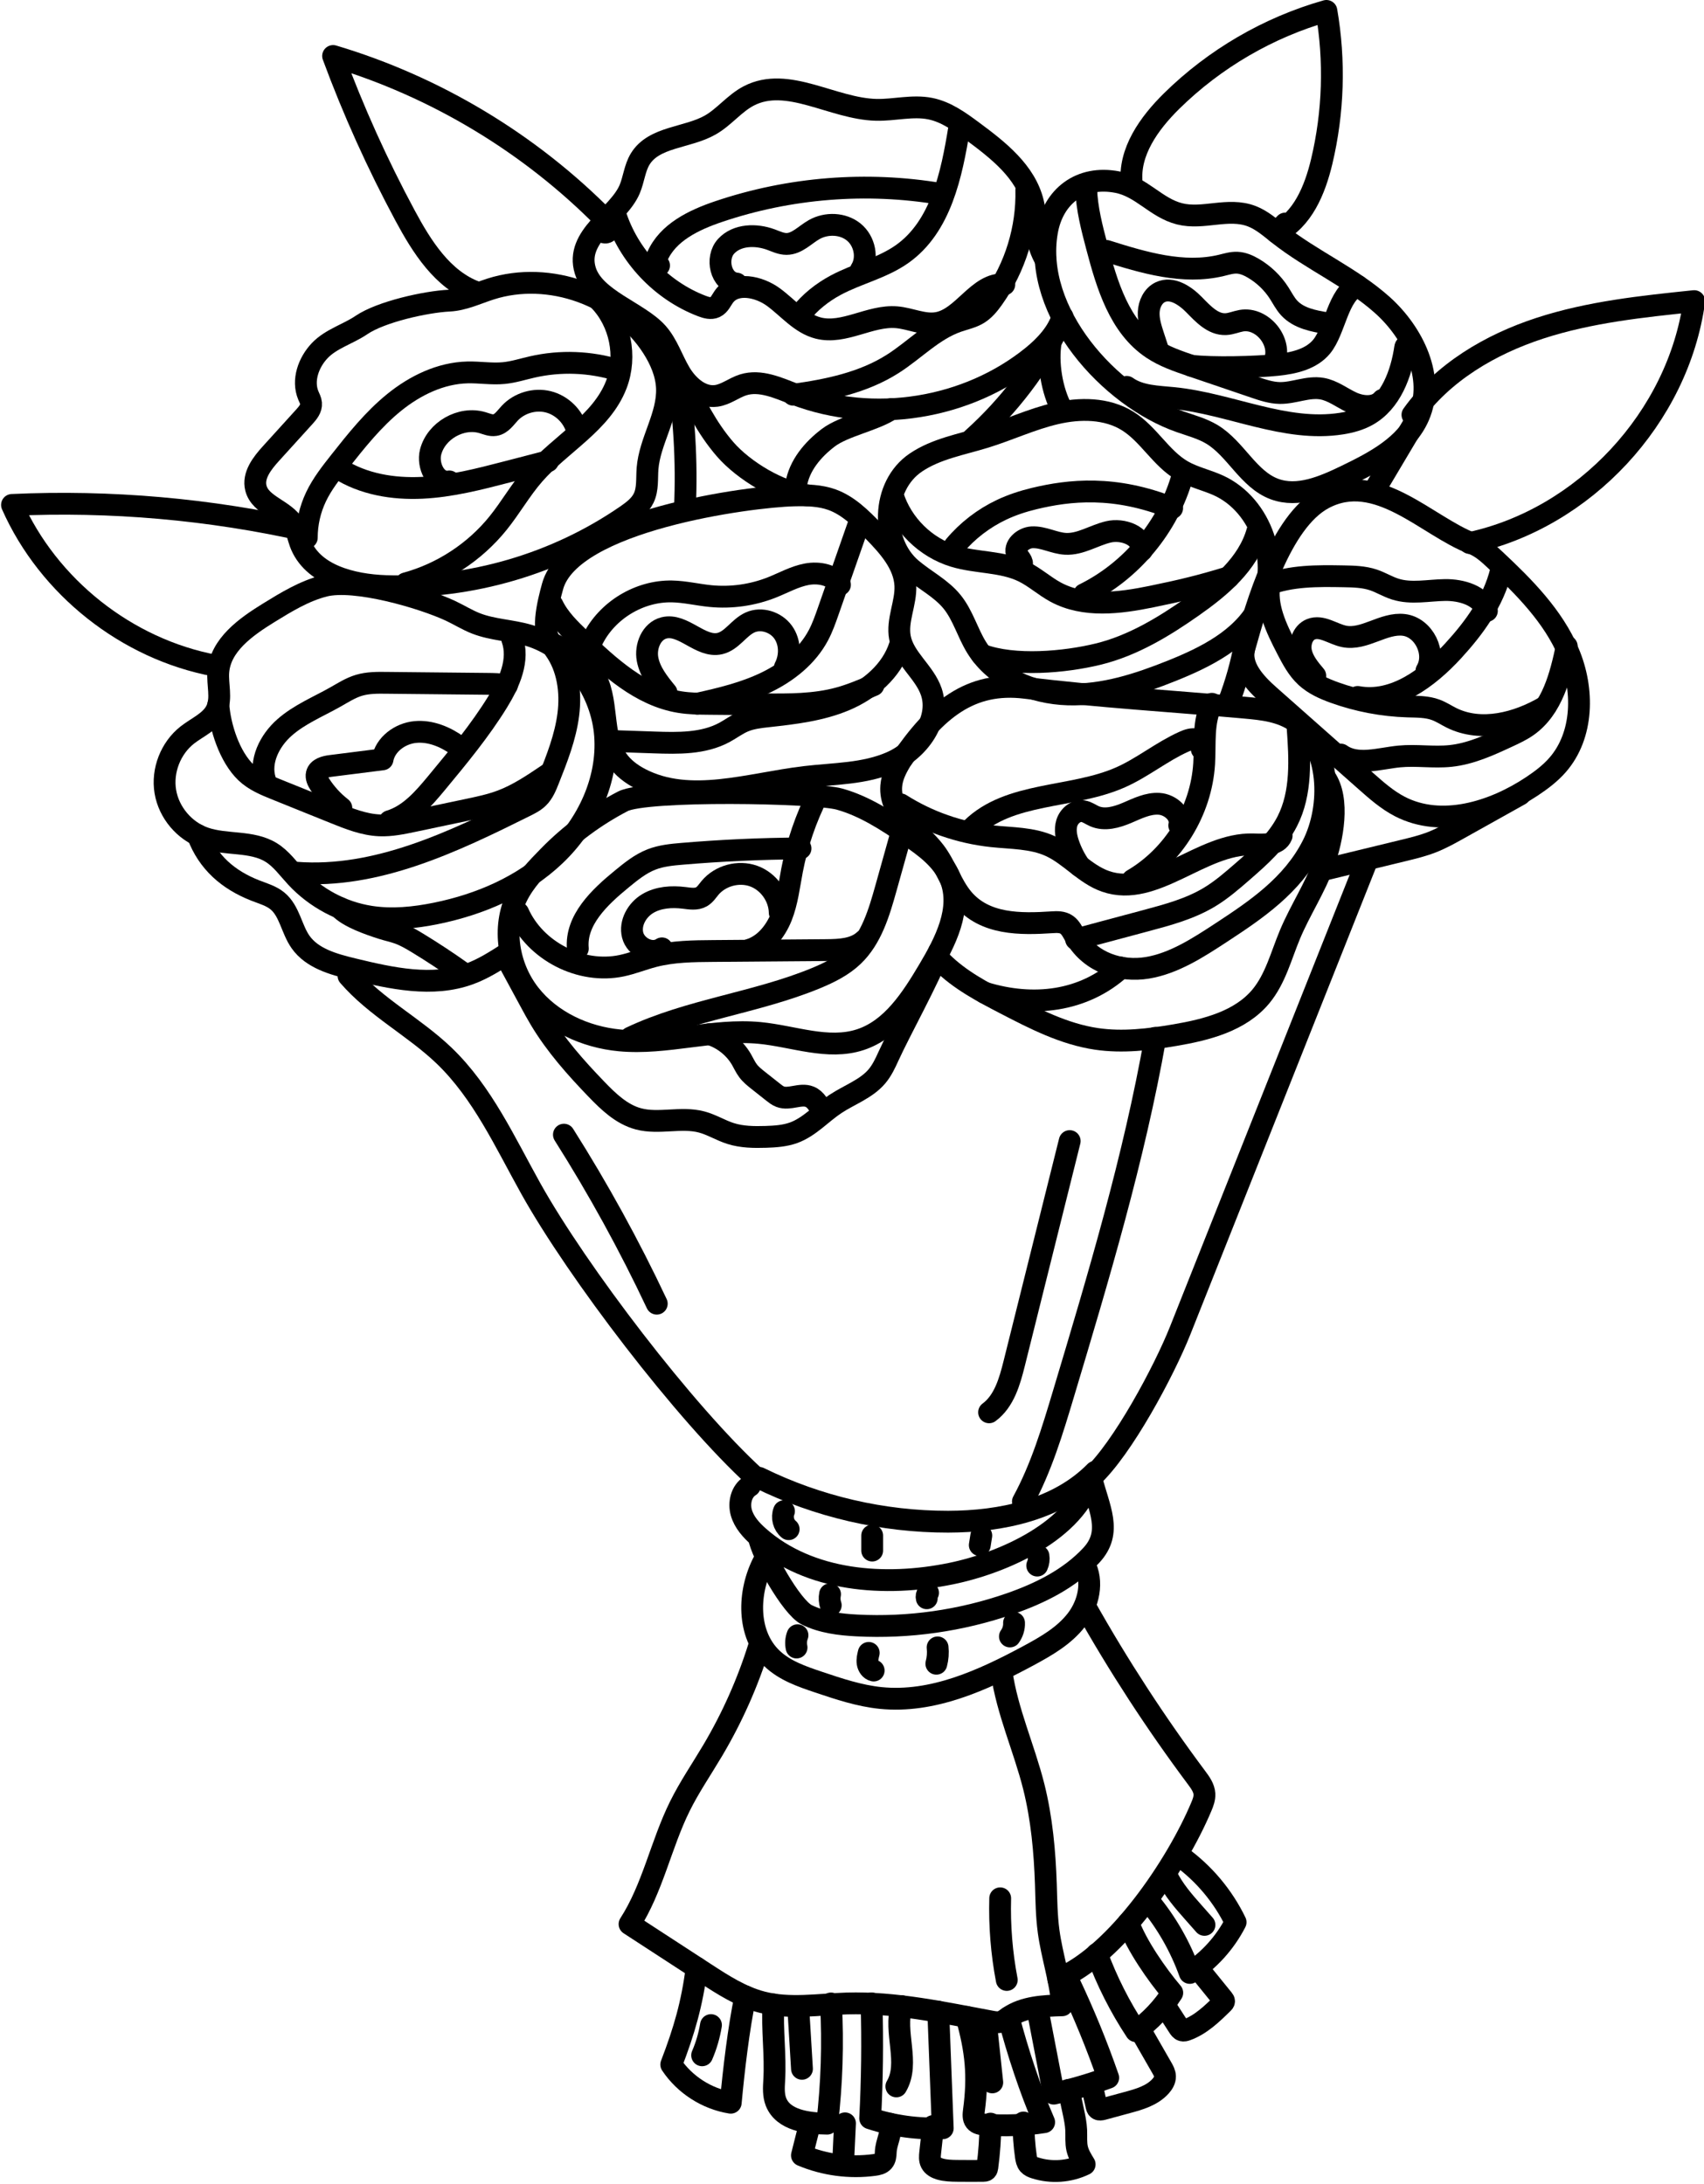 <?xml version="1.0" encoding="UTF-8"?><svg xmlns="http://www.w3.org/2000/svg" xmlns:xlink="http://www.w3.org/1999/xlink" height="100.1" preserveAspectRatio="xMidYMid meet" version="1.0" viewBox="10.9 -0.0 78.1 100.1" width="78.1" zoomAndPan="magnify"><g fill="none" stroke="#000" stroke-linecap="round" stroke-linejoin="round" stroke-miterlimit="10"><path d="M27.468,14.895 c-0.622,0.422-1.39,0.627-1.909,1.169c-0.519,0.543-0.816,1.37-0.526,2.063c0.049,0.117,0.114,0.23,0.125,0.356 c0.021,0.236-0.149,0.441-0.309,0.617c-0.51,0.562-1.02,1.124-1.529,1.685c-0.406,0.447-0.842,1.006-0.69,1.591 c0.207,0.798,1.319,0.981,1.736,1.692c0.145,0.247,0.192,0.538,0.291,0.808c0.536,1.467,2.372,1.934,3.933,1.985 c3.889,0.127,7.81-1.024,11.013-3.233c0.315-0.217,0.635-0.458,0.8-0.803c0.197-0.411,0.14-0.892,0.175-1.347 c0.099-1.269,0.944-2.421,0.891-3.694c-0.027-0.663-0.302-1.295-0.658-1.854c-1.522-2.387-4.729-3.546-7.425-2.685 c-0.628,0.2-1.238,0.5-1.896,0.533C30.411,13.831,28.363,14.288,27.468,14.895z"/><path d="M25.764,26.851 c-0.917,0.233-1.738,0.736-2.544,1.232c-1.053,0.649-2.221,1.478-2.315,2.711c-0.044,0.579,0.164,1.194-0.074,1.724 c-0.246,0.549-0.871,0.796-1.345,1.167c-0.766,0.6-1.168,1.633-1.008,2.593s0.874,1.807,1.794,2.126 c0.993,0.345,2.164,0.113,3.058,0.666c0.456,0.282,0.775,0.734,1.14,1.128c0.888,0.96,2.105,1.609,3.397,1.812 c1.001,0.157,2.026,0.052,3.019-0.15c2.009-0.41,3.971-1.246,5.456-2.66c1.485-1.414,2.444-3.448,2.291-5.492 c-0.153-2.044-1.543-4.017-3.51-4.593c-0.792-0.232-1.642-0.244-2.41-0.545c-0.403-0.158-0.773-0.392-1.165-0.576 C30.251,27.389,27.17,26.494,25.764,26.851z"/><path d="M59.6,14.521 c-0.213,0.701-0.781,1.322-1.371,1.801c-2.99,2.431-7.301,3.122-10.902,1.747c-0.764-0.292-1.583-0.675-2.364-0.431 c-0.425,0.133-0.791,0.445-1.233,0.505c-0.693,0.095-1.312-0.46-1.667-1.062c-0.356-0.602-0.568-1.297-1.032-1.82 c-0.85-0.958-2.895-1.538-3.304-2.854c-0.494-1.591,1.504-2.486,2.033-3.735c0.19-0.449,0.227-0.961,0.479-1.379 c0.63-1.043,2.162-0.962,3.22-1.567c0.639-0.366,1.105-0.99,1.758-1.33c1.775-0.925,3.84,0.59,5.841,0.638 c0.83,0.02,1.668-0.219,2.482-0.054c0.727,0.147,1.348,0.599,1.941,1.039c1.174,0.868,2.428,1.851,2.768,3.271 c0.163,0.681,0.098,1.409,0.322,2.072c0.064,0.189,0.152,0.37,0.25,0.546"/><path d="M36.228,26.87 c-0.202,0.73-0.614,2.321,0.064,2.66c0.677,0.339,1.384,0.709,1.799,1.343c0.754,1.151,0.316,2.803,1.097,3.935 c0.266,0.385,0.653,0.673,1.069,0.888c2.27,1.174,4.988,0.216,7.526-0.086c1.344-0.16,2.746-0.135,3.982-0.685 c1.236-0.551,2.254-1.936,1.821-3.218c-0.31-0.914-1.26-1.536-1.438-2.484c-0.15-0.791,0.285-1.584,0.248-2.389 c-0.047-0.988-0.779-1.791-1.469-2.5c-0.556-0.571-1.139-1.159-1.887-1.431c-0.557-0.202-1.163-0.212-1.755-0.198 C45.274,22.752,37.065,23.842,36.228,26.87z"/><path d="M68.266,9.907 c0.475,0.181,0.861,0.529,1.262,0.843c1.502,1.181,3.305,1.955,4.729,3.229c1.424,1.275,2.432,3.343,1.669,5.095 c-0.587,1.347-2.011,2.09-3.333,2.73c-1.029,0.498-2.205,1.007-3.277,0.61c-1.203-0.444-1.772-1.845-2.869-2.507 c-0.447-0.269-0.959-0.403-1.451-0.575c-3.246-1.134-6.747-5.01-6.11-8.709c0.28-1.626,1.533-2.599,3.216-2.278 c1.123,0.214,1.778,1.182,2.861,1.455C66.047,10.075,67.184,9.495,68.266,9.907z"/><path d="M52.872,21.201 c0.942-0.639,2.104-0.831,3.19-1.167s2.121-0.827,3.228-1.084c1.106-0.257,2.337-0.254,3.299,0.348 c0.96,0.601,1.522,1.712,2.503,2.279c0.516,0.298,1.113,0.424,1.655,0.671c1.985,0.905,2.903,3.609,1.876,5.535 c-0.801,1.503-2.447,2.331-4.027,2.963c-1.518,0.607-3.113,1.128-4.746,1.079c-1.635-0.049-3.326-0.759-4.187-2.149 c-0.418-0.675-0.625-1.476-1.124-2.093c-0.504-0.622-1.25-0.991-1.859-1.508C51.238,24.854,51.288,22.275,52.872,21.201z"/><path d="M39.447,36.725 c-1.262,0.66-2.404,1.498-3.4,2.517c-0.548,0.56-1.105,1.133-1.452,1.836c-0.704,1.425-0.399,3.232,0.581,4.484 c0.979,1.252,2.543,1.97,4.125,2.119c2.137,0.202,4.28-0.546,6.417-0.341c1.546,0.149,3.125,0.79,4.602,0.312 c1.458-0.471,2.362-1.888,3.145-3.203c0.76-1.277,1.545-2.799,0.993-4.179c-0.349-0.871-1.158-1.458-1.933-1.987 c-0.984-0.672-2-1.339-3.148-1.66C48.231,36.302,40.504,36.173,39.447,36.725z"/><path d="M52.195,34.856 c-0.213,0.351-0.413,0.737-0.446,1.167c-0.101,1.314,1.245,2.021,1.995,3.006c0.497,0.653,0.759,1.52,1.279,2.146 c1.011,1.211,2.649,1.187,4.094,1.093c0.23-0.015,0.479-0.025,0.677,0.116c0.181,0.128,0.284,0.357,0.403,0.56 c0.697,1.188,2.072,1.613,3.291,1.411s2.324-0.919,3.398-1.623c1.584-1.038,3.237-2.154,4.168-3.977 c0.932-1.823,0.805-4.568-0.746-5.669c-0.695-0.494-1.541-0.58-2.354-0.653c-3.346-0.303-6.715-0.495-10.053-0.909 C55.369,31.209,53.783,32.535,52.195,34.856z"/><path d="M67.938,29.694 c-0.233,0.832,0.479,1.604,1.127,2.177c1.48,1.31,2.961,2.62,4.442,3.931c0.485,0.429,0.978,0.863,1.552,1.16 c1.903,0.984,4.27,0.262,6.055-0.924c0.426-0.283,0.838-0.594,1.174-0.978c1.197-1.368,1.219-3.474,0.507-5.147 s-2.03-3.003-3.358-4.247c-0.317-0.298-0.649-0.601-1.058-0.756c-2.077-0.79-4.353-3.378-6.815-2.065 C69.576,23.905,68.486,27.731,67.938,29.694z"/><path d="M42.161,17.282 c0.552,1.167,1.132,2.339,1.979,3.313c0.847,0.974,2.5,1.982,3.785,2.107"/><path d="M59.493,14.836 c-0.989,1.984-2.356,3.779-4.007,5.261"/><path d="M41.902,16.855 c0.358,2.122,0.489,4.283,0.39,6.433"/><path d="M19.965,38.275 c0.47,1.25,1.392,2.049,2.634,2.537c0.35,0.138,0.726,0.239,1.016,0.478c0.56,0.461,0.642,1.286,1.059,1.88 c0.531,0.755,1.507,1.024,2.404,1.241c1.76,0.426,3.645,0.847,5.345,0.222c0.629-0.231,1.198-0.596,1.762-0.958"/><path d="M54.055,44.082 c0.825,0.828,1.881,1.38,2.92,1.919c1.334,0.692,2.698,1.394,4.185,1.612c1.192,0.175,2.405,0.029,3.593-0.173 c1.45-0.247,2.995-0.642,3.936-1.773c0.672-0.81,0.93-1.875,1.338-2.847c0.466-1.11,1.146-2.124,1.551-3.258 c0.404-1.133,0.742-2.917,0.064-3.912"/><path d="M80.57,36.412 c-0.94,0.525-1.881,1.05-2.82,1.576c-0.393,0.219-0.787,0.439-1.205,0.604c-0.426,0.168-0.873,0.277-1.318,0.385 c-1.267,0.308-2.533,0.615-3.8,0.923"/><path d="M67.965,29.497 c-0.168,0.919-0.421,1.823-0.756,2.695"/><path d="M75.762,19.324 c-0.613,1.033-1.228,2.065-1.841,3.098"/><path d="M59.066,15.64 c-0.172,0.977,0.041,2.272,0.516,3.143"/><path d="M34.319,44.271 c0.29,0.536,0.581,1.073,0.871,1.609c0.155,0.287,0.311,0.574,0.479,0.854c0.702,1.168,1.614,2.195,2.56,3.177 c0.555,0.577,1.162,1.163,1.936,1.368c0.938,0.248,1.956-0.107,2.894,0.142c0.46,0.122,0.872,0.384,1.326,0.528 c0.519,0.165,1.073,0.171,1.617,0.154c0.432-0.014,0.87-0.043,1.276-0.19c0.729-0.267,1.264-0.888,1.911-1.317 c0.64-0.426,1.415-0.685,1.909-1.273c0.226-0.271,0.377-0.592,0.522-0.913c0.53-1.168,1.88-3.593,2.319-4.799"/><path d="M43.418,47.396 c0.609,0.185,1.143,0.607,1.464,1.157c0.101,0.174,0.182,0.36,0.303,0.521c0.131,0.174,0.304,0.311,0.475,0.447 c0.226,0.179,0.452,0.357,0.678,0.536c0.099,0.078,0.2,0.158,0.318,0.203c0.427,0.163,0.928-0.166,1.352,0.004 c0.286,0.115,0.441,0.418,0.571,0.697"/><path d="M26.474,41.608 c0.407,0.431,1.361,0.757,1.925,0.938c0.257,0.083,0.523,0.136,0.776,0.228c0.304,0.111,0.585,0.276,0.862,0.444 c0.689,0.419,1.362,0.863,2.018,1.331"/><path d="M56.027,45.497 c2.222,0.682,4.545,0.418,6.26-1.15"/><path d="M51.743,18.752 c-0.739,0.507-2.164,0.765-2.878,1.307c-0.714,0.542-1.34,1.281-1.477,2.167"/><path d="M20.907,32.283 c0.073,1.036,0.517,2.405,1.269,3.122c0.385,0.367,0.891,0.574,1.384,0.772c0.892,0.36,1.783,0.72,2.675,1.079 c0.664,0.268,1.344,0.54,2.06,0.57c0.525,0.022,1.045-0.087,1.559-0.195c0.832-0.176,1.664-0.351,2.496-0.526 c0.523-0.11,1.048-0.221,1.547-0.41c0.755-0.286,1.431-0.743,2.101-1.195c0.032-0.021,0.063-0.043,0.095-0.064"/><path d="M24.961,24.643 c0-0.647,0.146-1.293,0.425-1.877c0.279-0.585,0.684-1.1,1.086-1.609c0.764-0.967,1.538-1.94,2.495-2.715 c0.958-0.775,2.127-1.345,3.359-1.374c0.555-0.013,1.111,0.083,1.664,0.03c0.443-0.043,0.87-0.181,1.304-0.28 c1.289-0.295,2.655-0.244,3.919,0.145"/><path d="M36.222,27.728 c0.294,0.617,0.798,1.105,1.292,1.578c1.315,1.26,2.747,2.58,4.545,2.871c0.452,0.073,0.912,0.077,1.369,0.081 c0.824,0.007,1.649,0.014,2.473,0.022c1.157,0.01,2.331,0.018,3.447-0.286c0.545-0.148,1.067-0.369,1.585-0.589"/><path d="M39.1,9.818 c0.602,1.903,2.107,3.497,3.971,4.208c0.194,0.074,0.415,0.138,0.603,0.05c0.205-0.096,0.292-0.333,0.429-0.513 c0.507-0.665,1.583-0.436,2.255,0.06c0.673,0.496,1.235,1.206,2.045,1.412c1.182,0.3,2.373-0.595,3.587-0.496 c0.629,0.051,1.242,0.369,1.863,0.263c1.195-0.203,1.869-1.857,3.078-1.765"/><path d="M60.684,8.651 c0.028,0.904,0.26,1.787,0.491,2.662c0.462,1.751,1.031,3.657,2.537,4.662c0.542,0.362,1.168,0.576,1.785,0.786 c0.967,0.329,1.935,0.658,2.903,0.987c0.375,0.128,0.758,0.257,1.154,0.263c0.652,0.011,1.295-0.311,1.938-0.199 c0.498,0.087,0.91,0.422,1.369,0.633c0.459,0.211,1.078,0.266,1.404-0.12"/><path d="M51.829,22.736 c0.414,1.298,1.495,2.363,2.799,2.757c1.042,0.315,2.198,0.225,3.177,0.703c0.523,0.256,0.961,0.66,1.473,0.938 c1.32,0.715,2.932,0.509,4.402,0.208c1.342-0.276,2.219-0.483,3.529-0.885"/><path d="M52.177,36.862 c1.261,0.8,2.706,1.305,4.19,1.463c0.9,0.096,1.842,0.073,2.666,0.449c0.916,0.418,1.585,1.287,2.535,1.618 c2.242,0.781,4.387-1.758,6.761-1.694c0.489,0.013,1.131,0.057,1.313-0.398"/><path d="M69.094,26.725 c-0.199,1.035,0.301,2.064,0.785,3.001c0.241,0.465,0.489,0.94,0.874,1.296c0.37,0.342,0.843,0.55,1.315,0.72 c1.072,0.384,2.203,0.599,3.342,0.635c0.439,0.014,0.893,0.003,1.303,0.158c0.25,0.094,0.475,0.244,0.713,0.363 c1.354,0.673,3.016,0.245,4.316-0.525"/><path d="M29.501,26.735 c1.65-0.447,3.151-1.427,4.225-2.757c0.581-0.72,1.038-1.535,1.646-2.233c1.235-1.416,3.099-2.365,3.776-4.118 c0.5-1.295,0.181-2.866-0.785-3.863"/><path d="M24.483,39.997 c3.675,0.277,7.181-1.407,10.48-3.048c0.217-0.108,0.439-0.219,0.611-0.389c0.226-0.223,0.349-0.527,0.466-0.822 c0.386-0.971,0.775-1.955,0.907-2.991c0.132-1.036-0.018-2.148-0.631-2.995"/><path d="M38.91,33.959 c0.658,0.023,1.315,0.045,1.973,0.068c1.096,0.038,2.252,0.062,3.218-0.459c0.302-0.163,0.578-0.376,0.895-0.509 c0.346-0.145,0.726-0.188,1.099-0.229c1.206-0.133,2.431-0.275,3.547-0.748c1.117-0.474,2.129-1.333,2.499-2.489"/><path d="M55.895,30.005 c1.483,0.555,3.807,0.348,5.346-0.029c1.58-0.388,3.001-1.25,4.332-2.186c1.259-0.885,2.533-1.946,2.951-3.427"/><path d="M62.541,17.73 c0.609,0.434,1.41,0.438,2.152,0.513c2.597,0.261,5.115,1.576,7.693,1.17c0.414-0.065,0.827-0.177,1.194-0.384 c1.069-0.604,1.548-1.893,1.726-3.108c0.004-0.034,0.032-0.063,0.065-0.069"/><path d="M72.355,34.582 c0.75,0.528,1.766,0.176,2.679,0.087c0.78-0.076,1.571,0.059,2.353-0.024c0.924-0.098,1.784-0.495,2.625-0.886 c0.313-0.145,0.627-0.291,0.906-0.491c1.131-0.805,1.502-2.291,1.792-3.649"/><path d="M60.219,43.051 c1.07-0.286,2.139-0.573,3.209-0.859c1.004-0.269,2.022-0.543,2.911-1.08c0.55-0.332,1.037-0.756,1.522-1.178 c0.777-0.677,1.572-1.377,2.039-2.294c0.668-1.306,0.578-2.854,0.472-4.317"/><path d="M34.653,41.833 c0.777,1.757,2.863,2.824,4.743,2.425c0.498-0.106,0.972-0.3,1.464-0.428c0.888-0.23,1.817-0.239,2.734-0.246 c1.725-0.014,3.451-0.027,5.176-0.041c0.619-0.005,1.302-0.034,1.753-0.458"/><path d="M39.802,47.554 c2.691-1.279,5.748-1.588,8.501-2.727c0.614-0.254,1.221-0.556,1.701-1.015c0.84-0.804,1.186-1.981,1.5-3.1 c0.244-0.872,0.488-1.743,0.732-2.615"/><path d="M47.256,18.091 c1.593-0.218,3.214-0.554,4.569-1.419c0.998-0.636,1.839-1.55,2.957-1.94c0.325-0.114,0.674-0.182,0.967-0.364 c0.269-0.167,0.474-0.42,0.659-0.678c1.029-1.44,1.574-3.218,1.531-4.987"/><path d="M26.427,21.477 c1.118,0.716,2.494,0.943,3.821,0.879s2.623-0.399,3.908-0.733c0.619-0.161,1.239-0.322,1.858-0.482"/><path d="M23.053,35.759 c-0.275-0.867,0.205-1.818,0.888-2.419c0.682-0.601,1.543-0.95,2.335-1.398c0.349-0.198,0.692-0.419,1.076-0.534 c0.408-0.122,0.841-0.119,1.267-0.114c1.535,0.016,3.071,0.031,4.606,0.047c0.305,0.003,0.613,0.006,0.911,0.068"/><path d="M41.107,12.168 c-0.157-0.042-0.143-0.272-0.078-0.421c0.476-1.092,1.67-1.665,2.799-2.047c3.258-1.103,6.791-1.385,10.184-0.813"/><path d="M61.605,11.498 c1.711,0.54,3.528,1.085,5.274,0.665c0.241-0.058,0.481-0.135,0.729-0.123c0.259,0.012,0.504,0.119,0.728,0.249 c0.478,0.279,0.89,0.671,1.188,1.136c0.15,0.232,0.274,0.484,0.461,0.688c0.436,0.474,1.121,0.603,1.758,0.705"/><path d="M54.654,25.021 c0.587-0.698,1.326-1.267,2.15-1.657c0.478-0.226,0.983-0.391,1.497-0.515c1.597-0.383,3.679-0.624,6.323,0.437"/><path d="M38.058,29.315 c0.664-1.342,2.142-2.239,3.639-2.21c0.595,0.012,1.178,0.156,1.77,0.214c0.957,0.093,1.936-0.047,2.829-0.404 c0.523-0.209,1.024-0.493,1.578-0.597s1.201,0.021,1.524,0.482"/><path d="M37.384,43.474 c-0.116-1.306,0.997-2.357,2.011-3.187c0.423-0.347,0.855-0.699,1.365-0.897c0.445-0.173,0.927-0.22,1.403-0.26 c1.805-0.153,3.616-0.236,5.428-0.246"/><path d="M68.965,26.809 c1.102-0.432,2.319-0.418,3.502-0.397c0.465,0.008,0.939,0.018,1.381,0.166c0.344,0.116,0.656,0.313,1.004,0.422 c0.727,0.23,1.512,0.052,2.274,0.041s1.646,0.245,1.923,0.956"/><path d="M55.424,37.983 c1.737-1.718,4.609-1.369,6.842-2.361c1.01-0.449,1.879-1.172,2.887-1.625c0.18-0.081,0.38-0.154,0.57-0.107 c0.192,0.048,0.35,0.271,0.258,0.446"/><path d="M62.807,40.33 c1.877-1.095,3.149-3.161,3.283-5.33c0.057-0.929-0.07-1.916,0.354-2.745"/><path d="M45.247,43.528 c0.698-0.209,1.2-0.842,1.47-1.519c0.269-0.678,0.349-1.413,0.486-2.129c0.231-1.207,0.633-2.382,1.189-3.477"/><path d="M42.857,32.252 c1.074-0.237,2.154-0.495,3.144-0.972c0.991-0.478,1.897-1.197,2.411-2.169c0.185-0.35,0.317-0.726,0.448-1.1 c0.48-1.372,0.96-2.745,1.44-4.117"/><path d="M47.585,14.406 c0.433-0.554,0.996-1.002,1.616-1.335c0.99-0.532,2.13-0.779,3.047-1.428c1.777-1.258,2.268-3.639,2.617-5.789"/><path d="M28.758,37.634 c0.902-0.269,1.556-1.031,2.157-1.756c0.99-1.195,1.984-2.395,2.798-3.716c0.536-0.87,1.004-1.923,0.66-2.885"/><path d="M73.127,31.941 c1.668,0.306,3.234-0.87,4.382-2.12c0.968-1.055,1.841-2.257,2.181-3.648"/><path d="M65.498,16.76 c0.971,0.12,2.973,0.066,3.945-0.036c0.746-0.078,1.551-0.257,2.029-0.835c0.625-0.752,0.746-2.423,1.653-2.786"/><path d="M60.588,27.234 c2.174-1.069,3.857-3.094,4.51-5.427"/><path d="M31.495,22.064 c-0.623,0.107-1.015-0.732-0.859-1.344c0.251-0.986,1.4-1.639,2.375-1.35c0.19,0.056,0.383,0.144,0.579,0.112 c0.293-0.047,0.473-0.332,0.676-0.548c0.439-0.467,1.137-0.674,1.759-0.519c0.622,0.154,1.143,0.663,1.313,1.281"/><path d="M26.545,37.028 c-0.391-0.304-0.729-0.676-0.994-1.094c-0.089-0.14-0.172-0.304-0.132-0.465c0.064-0.255,0.381-0.334,0.642-0.367 c0.791-0.1,1.581-0.2,2.372-0.3c0.122-0.688,0.801-1.185,1.497-1.253c0.696-0.068,1.385,0.22,1.952,0.629"/><path d="M44.662,12.996 c-0.733-0.065-0.979-1.17-0.48-1.711s1.367-0.558,2.057-0.303c0.232,0.086,0.462,0.198,0.709,0.198 c0.484-0.001,0.847-0.42,1.268-0.658c0.562-0.317,1.318-0.293,1.818,0.116c0.499,0.408,0.665,1.196,0.318,1.74"/><path d="M41.451,31.742 c-0.376-0.46-0.764-0.948-0.872-1.532s0.176-1.287,0.752-1.433c0.883-0.223,1.677,0.923,2.564,0.717 c0.553-0.129,0.866-0.733,1.383-0.967c0.518-0.234,1.179-0.02,1.512,0.441c0.333,0.461,0.344,1.113,0.084,1.618"/><path d="M41.239,43.463 c-0.478,0.317-1.2-0.049-1.342-0.605c-0.141-0.556,0.199-1.155,0.692-1.448c0.493-0.293,1.1-0.331,1.67-0.26 c0.268,0.033,0.558,0.084,0.793-0.05c0.165-0.095,0.27-0.264,0.392-0.41c0.47-0.561,1.301-0.786,1.991-0.541 c0.689,0.245,1.191,0.945,1.202,1.677"/><path d="M57.729,25.911 c0.074-0.176-0.129-0.333-0.211-0.505c-0.174-0.369,0.272-0.76,0.681-0.781c0.524-0.026,1.016,0.272,1.54,0.299 c0.68,0.034,1.293-0.387,1.955-0.546c0.662-0.16,1.574,0.167,1.537,0.847"/><path d="M60.395,39.699 c-0.219-0.311-0.393-0.652-0.517-1.01c-0.108-0.314-0.179-0.66-0.08-0.977s0.414-0.586,0.743-0.534 c0.189,0.03,0.348,0.154,0.521,0.23c0.473,0.205,1.02,0.047,1.494-0.154c0.473-0.201,0.957-0.449,1.471-0.415 c0.514,0.033,1.041,0.493,0.922,0.993"/><path d="M71.184,30.97 c-0.271-0.32-0.55-0.657-0.646-1.064c-0.097-0.408,0.058-0.907,0.444-1.065c0.494-0.2,1.006,0.221,1.527,0.326 c0.922,0.185,1.803-0.64,2.735-0.527c0.919,0.111,1.507,1.305,1.034,2.101"/><path d="M63.959,15.986 c-0.064-0.196-0.129-0.392-0.193-0.588c-0.115-0.353-0.232-0.716-0.217-1.087s0.195-0.759,0.53-0.919 c0.53-0.254,1.136,0.151,1.548,0.571s0.869,0.921,1.457,0.893c0.243-0.012,0.471-0.116,0.71-0.158 c0.961-0.168,1.879,0.96,1.521,1.867"/><path d="M24.931,24.326 c-4.414-0.994-8.962-1.393-13.481-1.185c1.666,3.762,5.26,6.608,9.305,7.365"/><path d="M75.637,19.011 c1.396-1.948,3.569-3.229,5.848-3.971c2.279-0.742,4.683-0.993,7.066-1.24c-0.73,5.322-5.039,9.963-10.293,11.087"/><path d="M32.714,13.385 c-1.527-0.565-2.474-2.067-3.245-3.501c-1.269-2.359-2.373-4.806-3.302-7.318c4.697,1.401,9.029,4.007,12.469,7.5 c0.103,0.104,0.211,0.225,0.214,0.371c0.002,0.146-0.177,0.288-0.292,0.196"/><path d="M62.77,8.396 c-0.147-1.435,0.799-2.748,1.826-3.761c1.971-1.942,4.437-3.379,7.098-4.135c0.396,2.286,0.322,4.653-0.217,6.91 c-0.309,1.291-0.871,2.669-2.065,3.247c0.133-0.138,0.265-0.275,0.397-0.413"/><path d="M26.872,44.721 c1.247,1.446,3.012,2.342,4.389,3.665c1.753,1.685,2.782,3.96,3.966,6.083c2.133,3.823,7.066,10.295,10.299,13.247"/><path d="M73.529,39.507 c-2.848,7.162-5.695,14.324-8.543,21.486c-0.721,1.81-2.635,5.413-4.076,6.724"/><path d="M63.852,47.564 c-0.979,5.534-2.596,10.931-4.209,16.313c-0.506,1.689-1.018,3.393-1.86,4.941"/><path d="M45.699,67.732 c2.681,1.318,5.667,2.011,8.654,2.008c2.439-0.004,5.037-0.551,6.748-2.291"/><path d="M45.269,68.102 c-0.393,0.24-0.517,0.783-0.39,1.226s0.453,0.8,0.798,1.104c2.324,2.053,5.771,2.31,8.807,1.688 c2.461-0.503,5.726-1.992,6.426-4.404c0.354,1.42,1.005,2.488,0.01,3.562c-0.995,1.072-2.352,1.742-3.732,2.222 c-2.244,0.778-4.641,1.119-7.013,0.995c-0.787-0.041-1.59-0.139-2.297-0.486c-0.708-0.347-2.076-2.797-2.2-3.576"/><path d="M45.904,71.559 c-0.742,1.412-0.779,3.338,0.372,4.443c0.583,0.561,1.377,0.834,2.144,1.091c0.929,0.313,1.868,0.626,2.844,0.726 c2.373,0.24,4.674-0.808,6.775-1.939c0.809-0.436,1.63-0.906,2.193-1.632c0.563-0.726,0.808-1.772,0.358-2.574"/><path d="M45.693,75.443 c-0.519,1.668-1.234,3.274-2.125,4.777c-0.506,0.854-1.069,1.674-1.509,2.563c-0.869,1.757-1.242,3.753-2.305,5.399 c1.156,0.752,2.312,1.504,3.467,2.256c0.821,0.535,1.66,1.076,2.608,1.322c1.258,0.326,2.582,0.1,3.881,0.059 c2.231-0.067,4.435,0.422,6.63,0.828c0.137,0.024,0.278,0.05,0.413,0.016c0.14-0.036,0.255-0.131,0.373-0.213 c0.702-0.482,1.606-0.523,2.458-0.547c-0.084-1.146-0.468-2.249-0.622-3.387c-0.097-0.717-0.103-1.441-0.126-2.164 c-0.051-1.5-0.188-3.006-0.552-4.463c-0.443-1.766-1.22-3.449-1.478-5.252"/><path d="M60.627,73.609 c1.534,2.728,3.244,5.355,5.116,7.863c0.168,0.225,0.344,0.467,0.36,0.747c0.01,0.201-0.063,0.396-0.142,0.582 c-1.123,2.675-3.881,6.78-6.558,7.896"/><path d="M42.83,90.186 c-0.213,1.657-0.565,2.871-1.164,4.432c0.617,0.924,1.629,1.574,2.726,1.75c0.138-1.499,0.361-3.401,0.668-4.874"/><path d="M65.018,85.092 c1.067,0.773,1.94,1.815,2.514,3.003c-0.482,0.94-1.215,1.75-2.1,2.325c-0.426-1.191-1.063-2.309-1.873-3.281"/><path d="M46.35,91.864 c-0.072,1.177,0.106,2.313,0.034,3.489c-0.02,0.328-0.038,0.668,0.081,0.975c0.328,0.844,1.44,0.99,2.346,1 c0.215-1.827,0.274-3.673,0.176-5.51"/><path d="M62.615,88.125 c0.369,1.021,1.309,2.378,2.014,3.205c-0.438,0.686-1.005,1.285-1.665,1.759c-0.731-1.106-1.334-2.298-1.791-3.542"/><path d="M50.846,91.816 c0.051,1.756,0.029,3.513-0.063,5.267c1.068,0.353,2.203,0.507,3.326,0.456c-0.072-1.907-0.131-3.436-0.205-5.344"/><path d="M58.48,92.23 c0.238,1.24,0.479,2.481,0.717,3.722c0.848-0.187,1.683-0.431,2.496-0.729c-0.522-1.504-1.127-2.979-1.811-4.416"/><path d="M48.006,97.387 c-0.117,0.465-0.234,0.93-0.351,1.394c1.039,0.437,2.196,0.59,3.313,0.44c0.152-0.02,0.316-0.053,0.416-0.169 c0.093-0.108,0.106-0.26,0.111-0.401c0.019-0.502,0.288-0.83,0.19-1.321"/><path d="M55.195,92.432 c0.438,1.549,0.556,2.702,0.342,4.297c-0.021,0.164-0.042,0.349,0.061,0.478c0.1,0.125,0.277,0.149,0.438,0.163 c0.906,0.07,1.822,0.033,2.721-0.11c-0.645-1.489-1.219-3.237-1.63-4.808"/><path d="M53.668,97.436 c-0.045,0.406-0.089,0.813-0.134,1.221c-0.017,0.156-0.033,0.324,0.04,0.464c0.078,0.151,0.242,0.237,0.404,0.285 c0.256,0.075,0.527,0.081,0.795,0.084c0.397,0.004,0.797,0.005,1.194,0.001c0.046-0.001,0.095-0.002,0.13-0.031 c0.041-0.032,0.049-0.088,0.057-0.139c0.088-0.661,0.135-1.328,0.142-1.994"/><path d="M60.934,95.52 c0.073,0.332,0.147,0.664,0.221,0.996c0.012,0.049,0.025,0.103,0.063,0.135c0.058,0.051,0.147,0.033,0.222,0.014 c0.373-0.102,0.744-0.202,1.117-0.303c0.559-0.15,1.148-0.32,1.535-0.75c0.112-0.125,0.207-0.279,0.204-0.447 c-0.002-0.146-0.077-0.281-0.151-0.408c-0.34-0.594-0.683-1.188-1.023-1.781"/><path d="M64.277,91.9 c0.215,0.332,0.429,0.662,0.643,0.994c0.043,0.066,0.092,0.138,0.166,0.16c0.064,0.021,0.135,0,0.197-0.023 c0.654-0.237,1.173-0.741,1.67-1.23c0.023-0.021,0.047-0.048,0.049-0.078c0.003-0.035-0.02-0.065-0.042-0.092 c-0.399-0.492-0.798-0.984-1.198-1.477"/><path d="M57.809,97.275 c0,0.522,0.037,1.045,0.111,1.561c0.02,0.128,0.043,0.262,0.128,0.359c0.073,0.082,0.181,0.125,0.286,0.158 c0.743,0.24,1.578,0.182,2.279-0.16c-0.139-0.227-0.28-0.457-0.342-0.715c-0.064-0.276-0.033-0.565-0.045-0.849 c-0.013-0.301-0.076-0.598-0.14-0.894c-0.067-0.318-0.137-0.637-0.205-0.955"/><path d="M59.928,52.296 c-0.847,3.394-1.695,6.787-2.541,10.181c-0.209,0.836-0.462,1.739-1.154,2.25"/><path d="M36.746,52.002 c1.577,2.491,3,5.08,4.256,7.746"/><path d="M56.742,87 c-0.034,1.253,0.066,2.51,0.301,3.742"/><path d="M47.452,74.943 c-0.068,0.178-0.083,0.375-0.043,0.563"/><path d="M50.717,75.752 c-0.037,0.152-0.076,0.309-0.052,0.464s0.126,0.31,0.278,0.345"/><path d="M53.873,75.5 c0.027,0.251,0.008,0.507-0.057,0.75"/><path d="M57.377,74.375 c0.01,0.223-0.059,0.445-0.189,0.625"/><path d="M48.944,73.064 c-0.035,0.168-0.023,0.345,0.032,0.506"/><path d="M53.436,72.999 c-0.06,0.065-0.082,0.164-0.059,0.25"/><path d="M58.498,71.313 c0.025,0.147,0.004,0.303-0.059,0.438"/><path d="M46.833,69.258 c-0.113,0.282-0.023,0.633,0.214,0.825"/><path d="M50.875,70.375 c0,0.229,0,0.458,0,0.688"/><path d="M55.876,70.375 c-0.022,0.146-0.046,0.291-0.069,0.438"/><path d="M43.081,94.195 c0.191-0.442,0.327-0.908,0.405-1.385"/><path d="M47.494,92.125 c0.054,0.896,0.108,1.793,0.163,2.689"/><path d="M52.223,91.941 c-0.373,1.19,0.397,2.607-0.24,3.68"/><path d="M56.088,92.691 c0.098,0.914,0.194,1.83,0.291,2.746"/><path d="M64.375,85.969 c0.305,0.637,0.779,1.176,1.247,1.703c0.161,0.182,0.323,0.364,0.483,0.546"/><path d="M49.546,99.063 c0.028-0.584,0.055-1.166,0.083-1.75"/></g></svg>